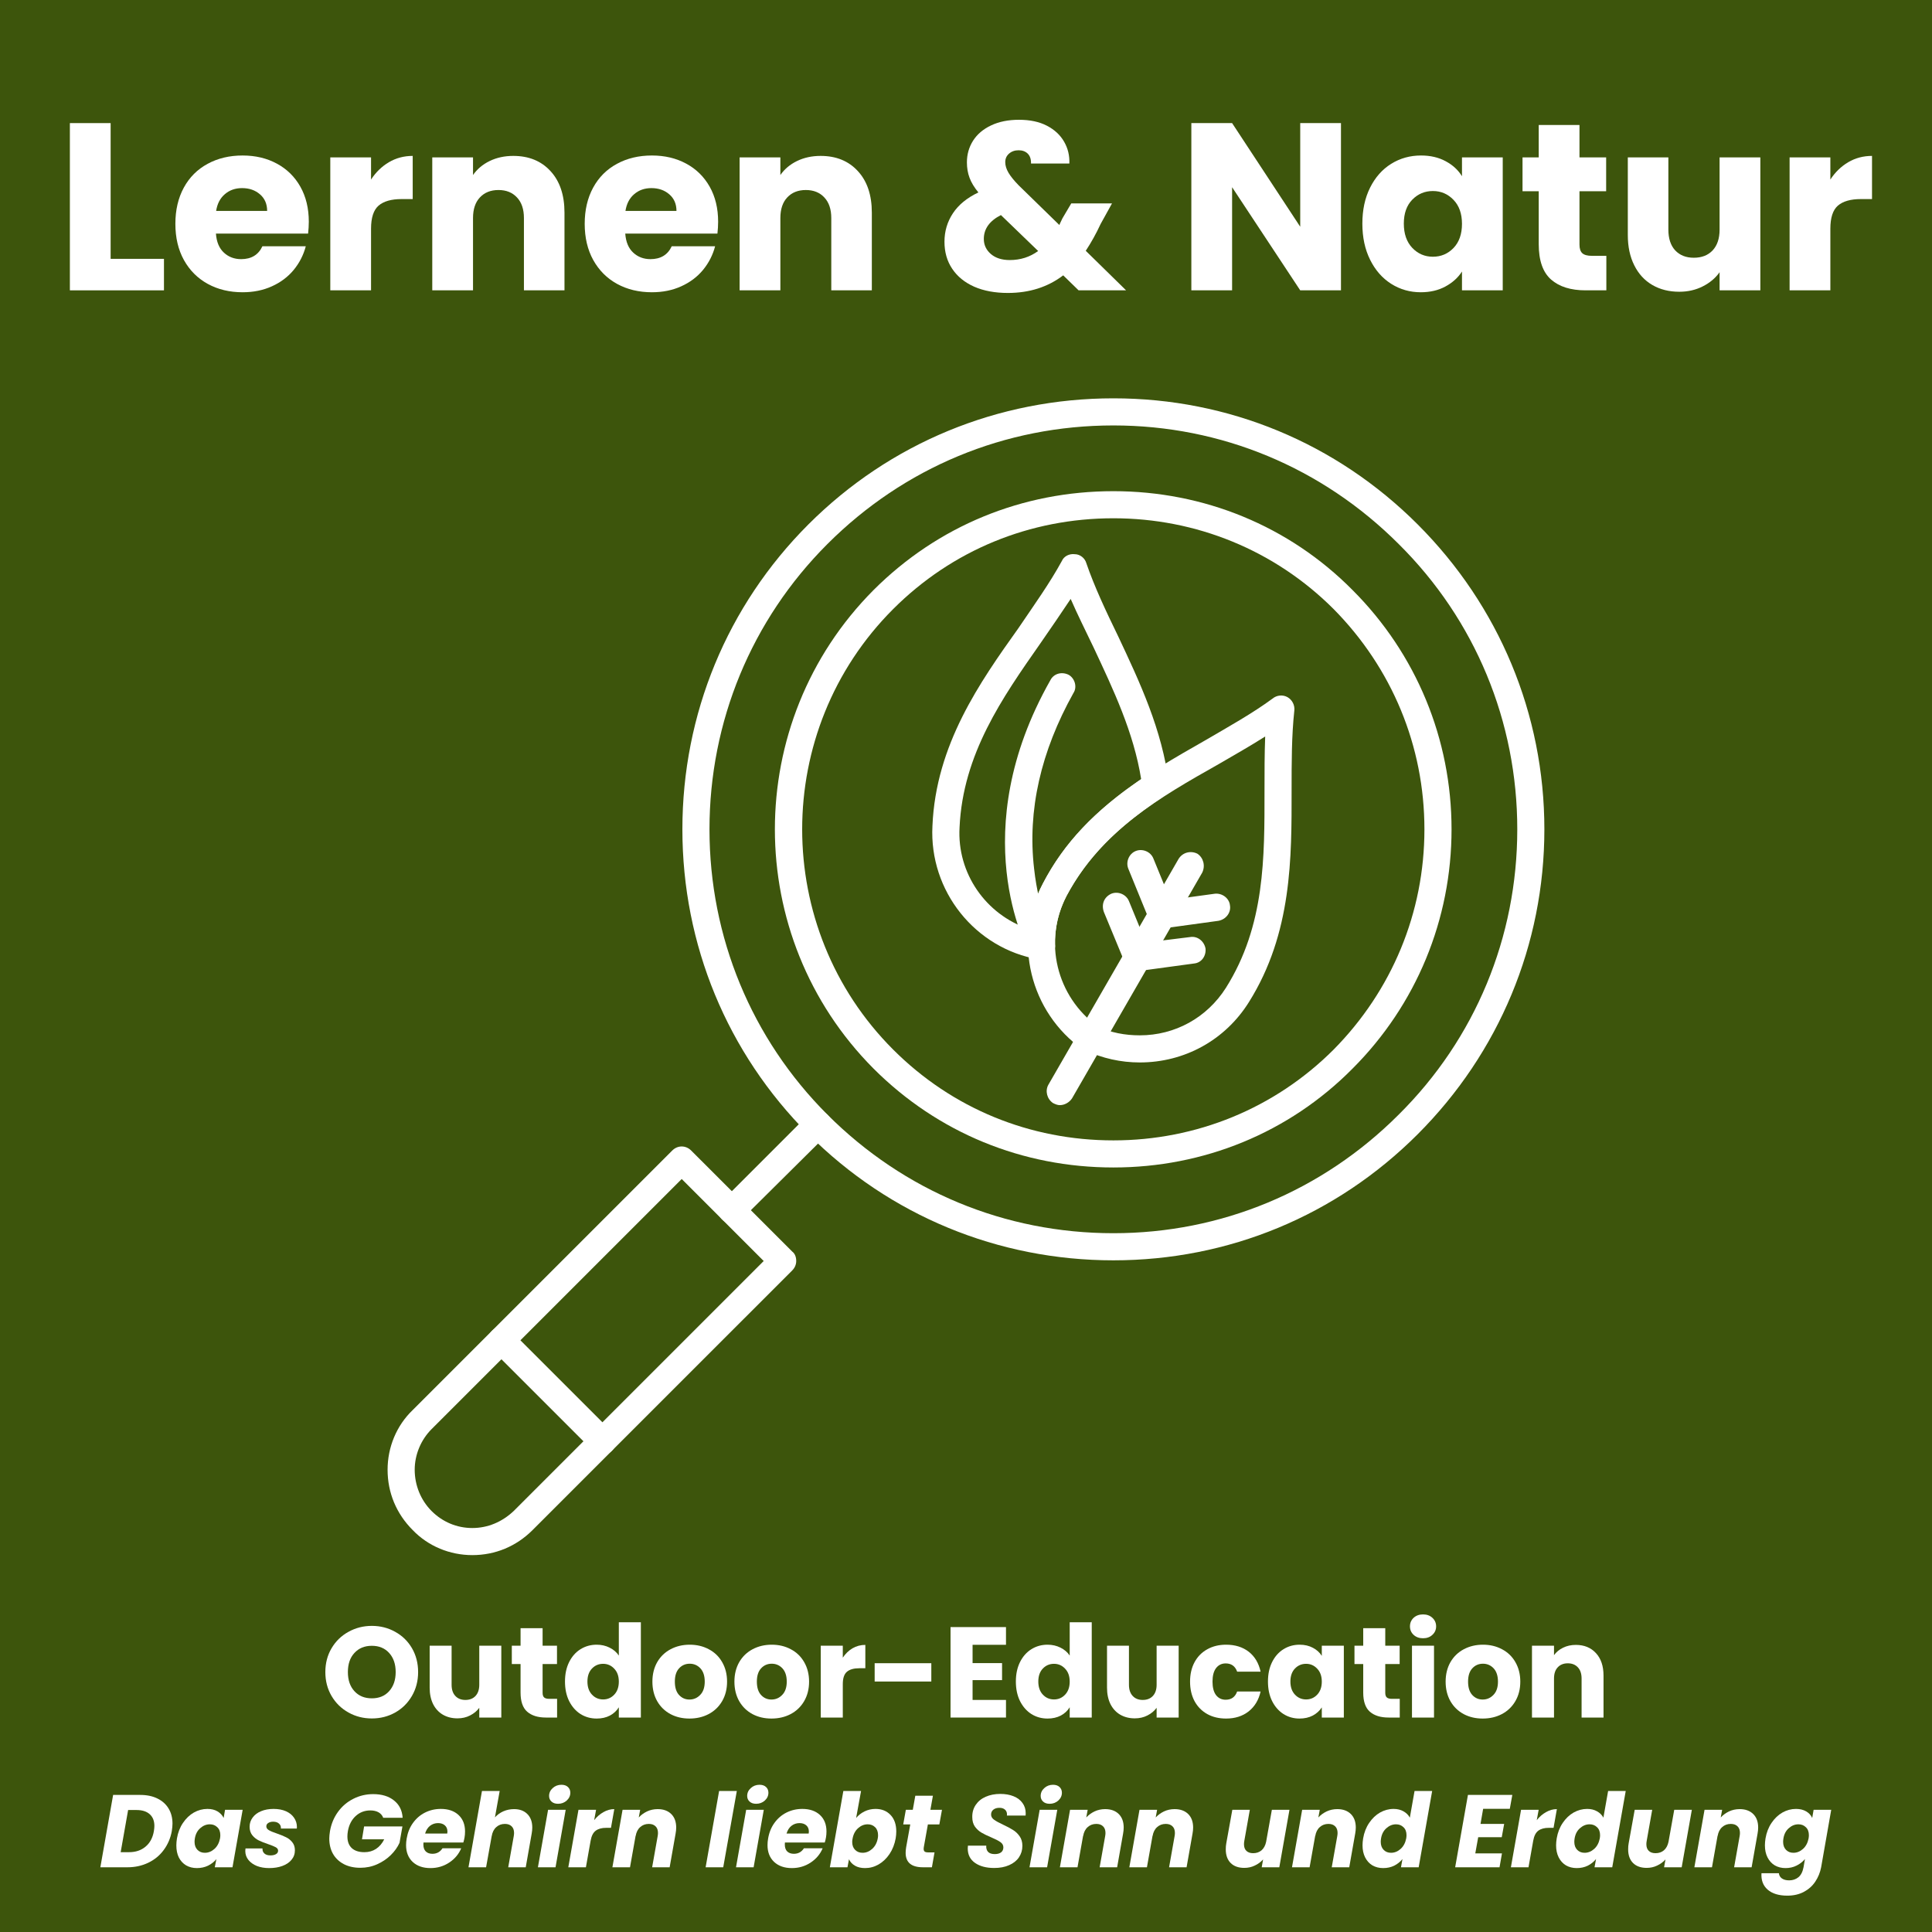 <?xml version="1.0" encoding="UTF-8"?>
<svg xmlns="http://www.w3.org/2000/svg" xmlns:xlink="http://www.w3.org/1999/xlink" width="400" zoomAndPan="magnify" viewBox="0 0 300 300" height="400" preserveAspectRatio="xMidYMid meet" version="1.0">
  <defs>
    <g></g>
    <clipPath id="355de2f31f">
      <path d="M 105 61.852 L 240 61.852 L 240 196 L 105 196 Z M 105 61.852 " clip-rule="nonzero"></path>
    </clipPath>
    <clipPath id="1e48343c5b">
      <path d="M 60.184 178 L 124 178 L 124 241.852 L 60.184 241.852 Z M 60.184 178 " clip-rule="nonzero"></path>
    </clipPath>
  </defs>
  <rect x="-30" width="360" fill="#ffffff" y="-30" height="360" fill-opacity="1"></rect>
  <rect x="-30" width="360" fill="#3d550c" y="-30" height="360" fill-opacity="1"></rect>
  <path fill="#ffffff" d="M 164.57 171.605 C 164.258 171.605 163.941 171.5 163.52 171.289 C 162.574 170.66 162.258 169.395 162.785 168.449 L 182.988 133.406 C 183.617 132.355 184.883 132.039 185.934 132.566 C 186.879 133.199 187.195 134.461 186.672 135.512 L 166.465 170.555 C 166.047 171.184 165.309 171.605 164.57 171.605 Z M 164.57 171.605 " fill-opacity="1" fill-rule="evenodd"></path>
  <path fill="#ffffff" d="M 176.988 164.977 C 174.043 164.977 171.203 164.344 168.465 163.082 C 168.359 163.082 168.254 162.977 168.148 162.977 C 159.941 157.188 157.207 146.141 161.941 137.195 C 167.836 125.938 178.043 120.148 187.09 114.992 C 190.879 112.781 194.457 110.785 197.613 108.469 C 198.246 107.941 199.191 107.836 199.93 108.258 C 200.664 108.68 201.086 109.52 200.98 110.363 C 200.559 114.258 200.559 118.359 200.559 122.781 C 200.559 133.094 200.664 144.879 193.93 155.609 C 190.246 161.504 183.934 164.977 176.988 164.977 Z M 170.465 159.398 C 172.465 160.348 174.676 160.766 176.988 160.766 C 182.461 160.766 187.406 158.031 190.352 153.402 C 196.457 143.719 196.352 133.094 196.352 122.781 C 196.352 119.832 196.352 117.098 196.457 114.363 C 194.141 115.836 191.723 117.203 189.195 118.676 C 180.25 123.727 170.992 128.988 165.625 139.09 C 161.941 146.141 164.047 154.77 170.465 159.398 Z M 170.465 159.398 " fill-opacity="1" fill-rule="evenodd"></path>
  <path fill="#ffffff" d="M 180.461 144.141 C 179.621 144.141 178.777 143.613 178.461 142.879 L 175.199 134.883 C 174.781 133.828 175.305 132.566 176.359 132.145 C 177.41 131.723 178.672 132.25 179.094 133.301 L 181.723 139.723 L 188.668 138.773 C 189.828 138.668 190.879 139.512 190.984 140.562 C 191.195 141.723 190.352 142.773 189.195 142.984 L 180.777 144.141 C 180.672 144.141 180.566 144.141 180.461 144.141 Z M 180.461 144.141 " fill-opacity="1" fill-rule="evenodd"></path>
  <path fill="#ffffff" d="M 176.566 150.77 C 175.727 150.77 174.988 150.246 174.676 149.508 L 171.41 141.617 C 170.992 140.457 171.41 139.301 172.57 138.773 C 173.621 138.352 174.883 138.879 175.305 139.934 L 177.938 146.352 L 184.777 145.508 C 185.934 145.297 186.984 146.141 187.195 147.297 C 187.301 148.457 186.566 149.508 185.406 149.613 L 176.883 150.77 C 176.777 150.77 176.672 150.77 176.566 150.77 Z M 176.566 150.77 " fill-opacity="1" fill-rule="evenodd"></path>
  <path fill="#ffffff" d="M 161.73 148.98 C 161.625 148.98 161.52 148.98 161.309 148.98 C 151.418 147.297 144.262 138.352 144.789 128.25 C 145.316 115.625 152.156 105.941 158.152 97.523 C 160.574 93.945 162.992 90.578 164.887 87.105 C 165.203 86.371 166.047 85.949 166.887 86.055 C 167.73 86.055 168.465 86.688 168.676 87.422 C 169.938 91.105 171.727 94.895 173.621 98.789 C 176.988 105.941 180.461 113.309 181.516 121.727 C 181.621 122.57 181.305 123.305 180.566 123.727 C 173.41 128.461 168.781 133.199 165.625 139.09 C 164.363 141.512 163.73 144.141 163.836 146.879 C 163.836 147.508 163.52 148.035 163.098 148.457 C 162.68 148.77 162.258 148.98 161.73 148.98 Z M 166.254 93 C 164.781 95.211 163.203 97.523 161.52 99.945 C 155.629 108.363 149.523 117.098 149 128.461 C 148.578 135.617 153.102 142.035 159.73 144.246 C 160.047 141.723 160.785 139.406 161.941 137.195 C 165.203 130.883 169.938 125.938 177.199 120.992 C 176.043 113.73 172.887 107.102 169.832 100.578 C 168.57 97.945 167.309 95.422 166.254 93 Z M 166.254 93 " fill-opacity="1" fill-rule="evenodd"></path>
  <path fill="#ffffff" d="M 161.73 148.98 C 160.996 148.98 160.258 148.562 159.836 147.93 C 159.414 147.191 149.734 129.199 163.098 105.629 C 163.625 104.574 164.887 104.258 165.941 104.785 C 166.887 105.312 167.309 106.68 166.676 107.625 C 161.625 116.676 159.52 125.832 160.574 134.883 C 161.309 141.617 163.52 145.824 163.52 145.824 C 164.152 146.879 163.73 148.141 162.785 148.664 C 162.363 148.875 162.047 148.98 161.73 148.98 Z M 161.73 148.98 " fill-opacity="1" fill-rule="evenodd"></path>
  <g clip-path="url(#355de2f31f)">
    <path fill="#ffffff" d="M 172.887 195.703 C 154.996 195.703 138.16 188.758 125.531 176.129 C 112.906 163.504 105.961 146.668 105.961 128.777 C 105.961 110.891 112.906 94.051 125.531 81.426 C 138.16 68.797 154.996 61.852 172.887 61.852 C 190.773 61.852 207.504 68.797 220.133 81.426 C 232.762 94.051 239.809 110.891 239.809 128.777 C 239.809 146.668 232.762 163.504 220.133 176.129 C 207.504 188.758 190.773 195.703 172.887 195.703 Z M 172.887 66.062 C 156.047 66.062 140.371 72.586 128.48 84.477 C 116.691 96.262 110.168 112.047 110.168 128.777 C 110.168 145.508 116.691 161.293 128.48 173.078 C 140.371 184.969 156.047 191.492 172.887 191.492 C 189.617 191.492 205.297 184.969 217.188 173.078 C 229.078 161.293 235.602 145.508 235.602 128.777 C 235.602 112.047 229.078 96.262 217.188 84.477 C 205.297 72.586 189.617 66.062 172.887 66.062 Z M 172.887 66.062 " fill-opacity="1" fill-rule="evenodd"></path>
  </g>
  <path fill="#ffffff" d="M 172.887 181.285 C 158.785 181.285 145.633 175.922 135.633 165.922 C 115.219 145.402 115.219 112.152 135.633 91.633 C 145.633 81.637 158.785 76.27 172.887 76.27 C 186.879 76.27 200.141 81.637 210.031 91.633 C 219.922 101.523 225.395 114.781 225.395 128.777 C 225.395 142.773 219.922 156.031 210.031 165.922 C 200.141 175.922 186.879 181.285 172.887 181.285 Z M 172.887 80.477 C 159.941 80.477 147.84 85.422 138.688 94.578 C 119.852 113.414 119.852 144.141 138.688 162.977 C 147.84 172.133 159.941 177.078 172.887 177.078 C 185.723 177.078 197.93 172.133 207.086 162.977 C 216.133 153.82 221.184 141.723 221.184 128.777 C 221.184 115.836 216.133 103.734 207.086 94.578 C 197.93 85.422 185.723 80.477 172.887 80.477 Z M 172.887 80.477 " fill-opacity="1" fill-rule="evenodd"></path>
  <g clip-path="url(#1e48343c5b)">
    <path fill="#ffffff" d="M 73.34 241.477 C 69.867 241.477 66.5 240.109 64.078 237.582 C 61.555 235.059 60.184 231.797 60.184 228.219 C 60.184 224.746 61.555 221.379 64.078 218.957 L 104.383 178.656 C 105.223 177.812 106.484 177.812 107.328 178.656 L 123.008 194.336 C 123.43 194.652 123.637 195.176 123.637 195.809 C 123.637 196.336 123.43 196.859 123.008 197.281 L 82.703 237.582 C 80.18 240.109 76.918 241.477 73.34 241.477 Z M 105.855 183.074 L 67.023 221.906 C 65.34 223.59 64.395 225.902 64.395 228.219 C 64.395 230.641 65.34 232.953 67.023 234.637 C 68.711 236.32 70.918 237.27 73.34 237.27 C 75.758 237.27 77.969 236.32 79.758 234.637 L 118.586 195.809 Z M 105.855 183.074 " fill-opacity="1" fill-rule="evenodd"></path>
  </g>
  <path fill="#ffffff" d="M 93.543 225.902 C 93.016 225.902 92.492 225.691 92.07 225.273 L 76.391 209.594 C 75.551 208.75 75.551 207.488 76.391 206.648 C 77.234 205.805 78.496 205.805 79.336 206.648 L 95.016 222.324 C 95.859 223.062 95.859 224.43 95.016 225.273 C 94.594 225.691 94.07 225.902 93.543 225.902 Z M 93.543 225.902 " fill-opacity="1" fill-rule="evenodd"></path>
  <path fill="#ffffff" d="M 113.641 190.02 C 113.117 190.02 112.59 189.809 112.168 189.391 C 111.328 188.652 111.328 187.285 112.168 186.441 L 125.531 173.078 C 126.375 172.344 127.637 172.344 128.48 173.078 C 129.32 173.922 129.32 175.289 128.48 176.129 L 115.113 189.391 C 114.801 189.809 114.168 190.02 113.641 190.02 Z M 113.641 190.02 " fill-opacity="1" fill-rule="evenodd"></path>
  <g fill="#ffffff" fill-opacity="1">
    <g transform="translate(8.554, 45.084)">
      <g>
        <path d="M 8.625 -4.891 L 16.906 -4.891 L 16.906 0 L 2.297 0 L 2.297 -25.969 L 8.625 -25.969 Z M 8.625 -4.891 "></path>
      </g>
    </g>
  </g>
  <g fill="#ffffff" fill-opacity="1">
    <g transform="translate(26.201, 45.084)">
      <g>
        <path d="M 21.75 -10.656 C 21.75 -10.062 21.711 -9.445 21.641 -8.812 L 7.328 -8.812 C 7.422 -7.52 7.832 -6.535 8.562 -5.859 C 9.289 -5.18 10.188 -4.844 11.25 -4.844 C 12.82 -4.844 13.922 -5.508 14.547 -6.844 L 21.281 -6.844 C 20.926 -5.488 20.301 -4.266 19.406 -3.172 C 18.508 -2.086 17.379 -1.238 16.016 -0.625 C 14.66 -0.008 13.145 0.297 11.469 0.297 C 9.445 0.297 7.645 -0.133 6.062 -1 C 4.488 -1.863 3.254 -3.098 2.359 -4.703 C 1.473 -6.305 1.031 -8.18 1.031 -10.328 C 1.031 -12.473 1.469 -14.348 2.344 -15.953 C 3.219 -17.555 4.445 -18.785 6.031 -19.641 C 7.613 -20.504 9.426 -20.938 11.469 -20.938 C 13.469 -20.938 15.242 -20.516 16.797 -19.672 C 18.348 -18.836 19.562 -17.645 20.438 -16.094 C 21.312 -14.539 21.75 -12.727 21.75 -10.656 Z M 15.281 -12.328 C 15.281 -13.41 14.91 -14.27 14.172 -14.906 C 13.43 -15.551 12.504 -15.875 11.391 -15.875 C 10.336 -15.875 9.445 -15.562 8.719 -14.938 C 7.988 -14.32 7.535 -13.453 7.359 -12.328 Z M 15.281 -12.328 "></path>
      </g>
    </g>
  </g>
  <g fill="#ffffff" fill-opacity="1">
    <g transform="translate(48.991, 45.084)">
      <g>
        <path d="M 8.625 -17.203 C 9.363 -18.336 10.285 -19.234 11.391 -19.891 C 12.504 -20.547 13.738 -20.875 15.094 -20.875 L 15.094 -14.172 L 13.359 -14.172 C 11.773 -14.172 10.586 -13.832 9.797 -13.156 C 9.016 -12.477 8.625 -11.285 8.625 -9.578 L 8.625 0 L 2.297 0 L 2.297 -20.641 L 8.625 -20.641 Z M 8.625 -17.203 "></path>
      </g>
    </g>
  </g>
  <g fill="#ffffff" fill-opacity="1">
    <g transform="translate(64.825, 45.084)">
      <g>
        <path d="M 14.875 -20.875 C 17.289 -20.875 19.219 -20.086 20.656 -18.516 C 22.102 -16.953 22.828 -14.801 22.828 -12.062 L 22.828 0 L 16.531 0 L 16.531 -11.219 C 16.531 -12.594 16.172 -13.66 15.453 -14.422 C 14.742 -15.191 13.785 -15.578 12.578 -15.578 C 11.367 -15.578 10.406 -15.191 9.688 -14.422 C 8.977 -13.66 8.625 -12.594 8.625 -11.219 L 8.625 0 L 2.297 0 L 2.297 -20.641 L 8.625 -20.641 L 8.625 -17.906 C 9.258 -18.82 10.117 -19.547 11.203 -20.078 C 12.297 -20.609 13.52 -20.875 14.875 -20.875 Z M 14.875 -20.875 "></path>
      </g>
    </g>
  </g>
  <g fill="#ffffff" fill-opacity="1">
    <g transform="translate(89.761, 45.084)">
      <g>
        <path d="M 21.75 -10.656 C 21.75 -10.062 21.711 -9.445 21.641 -8.812 L 7.328 -8.812 C 7.422 -7.52 7.832 -6.535 8.562 -5.859 C 9.289 -5.18 10.188 -4.844 11.25 -4.844 C 12.82 -4.844 13.922 -5.508 14.547 -6.844 L 21.281 -6.844 C 20.926 -5.488 20.301 -4.266 19.406 -3.172 C 18.508 -2.086 17.379 -1.238 16.016 -0.625 C 14.66 -0.008 13.145 0.297 11.469 0.297 C 9.445 0.297 7.645 -0.133 6.062 -1 C 4.488 -1.863 3.254 -3.098 2.359 -4.703 C 1.473 -6.305 1.031 -8.18 1.031 -10.328 C 1.031 -12.473 1.469 -14.348 2.344 -15.953 C 3.219 -17.555 4.445 -18.785 6.031 -19.641 C 7.613 -20.504 9.426 -20.938 11.469 -20.938 C 13.469 -20.938 15.242 -20.516 16.797 -19.672 C 18.348 -18.836 19.562 -17.645 20.438 -16.094 C 21.312 -14.539 21.75 -12.727 21.75 -10.656 Z M 15.281 -12.328 C 15.281 -13.41 14.91 -14.27 14.172 -14.906 C 13.43 -15.551 12.504 -15.875 11.391 -15.875 C 10.336 -15.875 9.445 -15.562 8.719 -14.938 C 7.988 -14.32 7.535 -13.453 7.359 -12.328 Z M 15.281 -12.328 "></path>
      </g>
    </g>
  </g>
  <g fill="#ffffff" fill-opacity="1">
    <g transform="translate(112.55, 45.084)">
      <g>
        <path d="M 14.875 -20.875 C 17.289 -20.875 19.219 -20.086 20.656 -18.516 C 22.102 -16.953 22.828 -14.801 22.828 -12.062 L 22.828 0 L 16.531 0 L 16.531 -11.219 C 16.531 -12.594 16.172 -13.66 15.453 -14.422 C 14.742 -15.191 13.785 -15.578 12.578 -15.578 C 11.367 -15.578 10.406 -15.191 9.688 -14.422 C 8.977 -13.66 8.625 -12.594 8.625 -11.219 L 8.625 0 L 2.297 0 L 2.297 -20.641 L 8.625 -20.641 L 8.625 -17.906 C 9.258 -18.82 10.117 -19.547 11.203 -20.078 C 12.297 -20.609 13.52 -20.875 14.875 -20.875 Z M 14.875 -20.875 "></path>
      </g>
    </g>
  </g>
  <g fill="#ffffff" fill-opacity="1">
    <g transform="translate(137.486, 45.084)">
      <g></g>
    </g>
  </g>
  <g fill="#ffffff" fill-opacity="1">
    <g transform="translate(145.329, 45.084)">
      <g>
        <path d="M 22.156 0 L 19.766 -2.328 C 17.367 -0.504 14.504 0.406 11.172 0.406 C 9.172 0.406 7.43 0.082 5.953 -0.562 C 4.473 -1.219 3.332 -2.145 2.531 -3.344 C 1.727 -4.539 1.328 -5.941 1.328 -7.547 C 1.328 -9.172 1.766 -10.645 2.641 -11.969 C 3.516 -13.289 4.832 -14.367 6.594 -15.203 C 5.945 -15.992 5.488 -16.754 5.219 -17.484 C 4.945 -18.211 4.812 -19.008 4.812 -19.875 C 4.812 -21.102 5.129 -22.223 5.766 -23.234 C 6.41 -24.242 7.344 -25.035 8.562 -25.609 C 9.781 -26.191 11.227 -26.484 12.906 -26.484 C 14.613 -26.484 16.055 -26.176 17.234 -25.562 C 18.422 -24.945 19.312 -24.117 19.906 -23.078 C 20.5 -22.047 20.77 -20.914 20.719 -19.688 L 14.766 -19.688 C 14.785 -20.352 14.617 -20.863 14.266 -21.219 C 13.91 -21.57 13.438 -21.75 12.844 -21.75 C 12.25 -21.75 11.754 -21.578 11.359 -21.234 C 10.961 -20.891 10.766 -20.445 10.766 -19.906 C 10.766 -19.383 10.93 -18.836 11.266 -18.266 C 11.598 -17.703 12.125 -17.051 12.844 -16.312 L 19.172 -10.141 C 19.211 -10.266 19.273 -10.41 19.359 -10.578 C 19.453 -10.754 19.547 -10.953 19.641 -11.172 L 21.016 -13.5 L 27.344 -13.5 L 25.562 -10.281 C 24.895 -8.832 24.129 -7.453 23.266 -6.141 L 29.531 0 Z M 11.469 -4.703 C 13.125 -4.703 14.594 -5.172 15.875 -6.109 L 10.094 -11.688 C 8.32 -10.781 7.438 -9.547 7.438 -7.984 C 7.438 -7.055 7.801 -6.273 8.531 -5.641 C 9.258 -5.016 10.238 -4.703 11.469 -4.703 Z M 11.469 -4.703 "></path>
      </g>
    </g>
  </g>
  <g fill="#ffffff" fill-opacity="1">
    <g transform="translate(174.852, 45.084)">
      <g></g>
    </g>
  </g>
  <g fill="#ffffff" fill-opacity="1">
    <g transform="translate(182.695, 45.084)">
      <g>
        <path d="M 25.531 0 L 19.203 0 L 8.625 -16.016 L 8.625 0 L 2.297 0 L 2.297 -25.969 L 8.625 -25.969 L 19.203 -9.875 L 19.203 -25.969 L 25.531 -25.969 Z M 25.531 0 "></path>
      </g>
    </g>
  </g>
  <g fill="#ffffff" fill-opacity="1">
    <g transform="translate(210.516, 45.084)">
      <g>
        <path d="M 1.031 -10.359 C 1.031 -12.484 1.43 -14.348 2.234 -15.953 C 3.035 -17.555 4.125 -18.785 5.5 -19.641 C 6.883 -20.504 8.43 -20.938 10.141 -20.938 C 11.598 -20.938 12.875 -20.641 13.969 -20.047 C 15.062 -19.461 15.906 -18.688 16.5 -17.719 L 16.5 -20.641 L 22.828 -20.641 L 22.828 0 L 16.5 0 L 16.5 -2.922 C 15.883 -1.961 15.023 -1.188 13.922 -0.594 C 12.828 0 11.551 0.297 10.094 0.297 C 8.414 0.297 6.883 -0.141 5.5 -1.016 C 4.125 -1.891 3.035 -3.133 2.234 -4.75 C 1.43 -6.363 1.031 -8.234 1.031 -10.359 Z M 16.5 -10.328 C 16.5 -11.898 16.062 -13.141 15.188 -14.047 C 14.312 -14.961 13.242 -15.422 11.984 -15.422 C 10.723 -15.422 9.656 -14.973 8.781 -14.078 C 7.906 -13.18 7.469 -11.941 7.469 -10.359 C 7.469 -8.773 7.906 -7.52 8.781 -6.594 C 9.656 -5.676 10.723 -5.219 11.984 -5.219 C 13.242 -5.219 14.312 -5.672 15.188 -6.578 C 16.062 -7.492 16.5 -8.742 16.5 -10.328 Z M 16.5 -10.328 "></path>
      </g>
    </g>
  </g>
  <g fill="#ffffff" fill-opacity="1">
    <g transform="translate(235.636, 45.084)">
      <g>
        <path d="M 13.797 -5.359 L 13.797 0 L 10.578 0 C 8.285 0 6.5 -0.555 5.219 -1.672 C 3.938 -2.797 3.297 -4.629 3.297 -7.172 L 3.297 -15.391 L 0.781 -15.391 L 0.781 -20.641 L 3.297 -20.641 L 3.297 -25.672 L 9.625 -25.672 L 9.625 -20.641 L 13.766 -20.641 L 13.766 -15.391 L 9.625 -15.391 L 9.625 -7.109 C 9.625 -6.484 9.77 -6.035 10.062 -5.766 C 10.363 -5.492 10.859 -5.359 11.547 -5.359 Z M 13.797 -5.359 "></path>
      </g>
    </g>
  </g>
  <g fill="#ffffff" fill-opacity="1">
    <g transform="translate(250.657, 45.084)">
      <g>
        <path d="M 22.688 -20.641 L 22.688 0 L 16.359 0 L 16.359 -2.812 C 15.711 -1.895 14.836 -1.16 13.734 -0.609 C 12.641 -0.055 11.426 0.219 10.094 0.219 C 8.52 0.219 7.129 -0.129 5.922 -0.828 C 4.711 -1.535 3.773 -2.555 3.109 -3.891 C 2.441 -5.223 2.109 -6.785 2.109 -8.578 L 2.109 -20.641 L 8.406 -20.641 L 8.406 -9.438 C 8.406 -8.051 8.758 -6.973 9.469 -6.203 C 10.188 -5.441 11.148 -5.062 12.359 -5.062 C 13.586 -5.062 14.562 -5.441 15.281 -6.203 C 16 -6.973 16.359 -8.051 16.359 -9.438 L 16.359 -20.641 Z M 22.688 -20.641 "></path>
      </g>
    </g>
  </g>
  <g fill="#ffffff" fill-opacity="1">
    <g transform="translate(275.592, 45.084)">
      <g>
        <path d="M 8.625 -17.203 C 9.363 -18.336 10.285 -19.234 11.391 -19.891 C 12.504 -20.547 13.738 -20.875 15.094 -20.875 L 15.094 -14.172 L 13.359 -14.172 C 11.773 -14.172 10.586 -13.832 9.797 -13.156 C 9.016 -12.477 8.625 -11.285 8.625 -9.578 L 8.625 0 L 2.297 0 L 2.297 -20.641 L 8.625 -20.641 Z M 8.625 -17.203 "></path>
      </g>
    </g>
  </g>
  <g fill="#ffffff" fill-opacity="1">
    <g transform="translate(49.863, 266.7)">
      <g>
        <path d="M 7.875 0.141 C 6.562 0.141 5.352 -0.164 4.25 -0.781 C 3.145 -1.395 2.27 -2.25 1.625 -3.344 C 0.977 -4.445 0.656 -5.688 0.656 -7.062 C 0.656 -8.438 0.977 -9.672 1.625 -10.766 C 2.27 -11.859 3.145 -12.707 4.25 -13.312 C 5.352 -13.926 6.562 -14.234 7.875 -14.234 C 9.195 -14.234 10.406 -13.926 11.5 -13.312 C 12.602 -12.707 13.473 -11.859 14.109 -10.766 C 14.742 -9.672 15.062 -8.438 15.062 -7.062 C 15.062 -5.688 14.738 -4.445 14.094 -3.344 C 13.457 -2.25 12.594 -1.395 11.5 -0.781 C 10.406 -0.164 9.195 0.141 7.875 0.141 Z M 7.875 -2.984 C 9 -2.984 9.895 -3.352 10.562 -4.094 C 11.238 -4.844 11.578 -5.832 11.578 -7.062 C 11.578 -8.301 11.238 -9.289 10.562 -10.031 C 9.895 -10.77 9 -11.141 7.875 -11.141 C 6.75 -11.141 5.848 -10.77 5.172 -10.031 C 4.492 -9.301 4.156 -8.312 4.156 -7.062 C 4.156 -5.82 4.492 -4.832 5.172 -4.094 C 5.848 -3.352 6.75 -2.984 7.875 -2.984 Z M 7.875 -2.984 "></path>
      </g>
    </g>
  </g>
  <g fill="#ffffff" fill-opacity="1">
    <g transform="translate(65.577, 266.7)">
      <g>
        <path d="M 12.266 -11.156 L 12.266 0 L 8.844 0 L 8.844 -1.516 C 8.488 -1.023 8.016 -0.629 7.422 -0.328 C 6.836 -0.023 6.18 0.125 5.453 0.125 C 4.609 0.125 3.859 -0.062 3.203 -0.438 C 2.547 -0.82 2.035 -1.375 1.672 -2.094 C 1.316 -2.82 1.141 -3.672 1.141 -4.641 L 1.141 -11.156 L 4.547 -11.156 L 4.547 -5.094 C 4.547 -4.352 4.738 -3.773 5.125 -3.359 C 5.508 -2.941 6.031 -2.734 6.688 -2.734 C 7.352 -2.734 7.879 -2.941 8.266 -3.359 C 8.648 -3.773 8.844 -4.352 8.844 -5.094 L 8.844 -11.156 Z M 12.266 -11.156 "></path>
      </g>
    </g>
  </g>
  <g fill="#ffffff" fill-opacity="1">
    <g transform="translate(79.052, 266.7)">
      <g>
        <path d="M 7.453 -2.906 L 7.453 0 L 5.719 0 C 4.477 0 3.508 -0.301 2.812 -0.906 C 2.125 -1.508 1.781 -2.5 1.781 -3.875 L 1.781 -8.312 L 0.422 -8.312 L 0.422 -11.156 L 1.781 -11.156 L 1.781 -13.875 L 5.203 -13.875 L 5.203 -11.156 L 7.438 -11.156 L 7.438 -8.312 L 5.203 -8.312 L 5.203 -3.844 C 5.203 -3.508 5.281 -3.27 5.438 -3.125 C 5.602 -2.977 5.867 -2.906 6.234 -2.906 Z M 7.453 -2.906 "></path>
      </g>
    </g>
  </g>
  <g fill="#ffffff" fill-opacity="1">
    <g transform="translate(87.169, 266.7)">
      <g>
        <path d="M 0.562 -5.594 C 0.562 -6.738 0.773 -7.742 1.203 -8.609 C 1.641 -9.484 2.227 -10.148 2.969 -10.609 C 3.719 -11.078 4.555 -11.312 5.484 -11.312 C 6.211 -11.312 6.879 -11.16 7.484 -10.859 C 8.098 -10.555 8.578 -10.145 8.922 -9.625 L 8.922 -14.797 L 12.344 -14.797 L 12.344 0 L 8.922 0 L 8.922 -1.594 C 8.598 -1.062 8.141 -0.633 7.547 -0.312 C 6.953 0 6.266 0.156 5.484 0.156 C 4.555 0.156 3.719 -0.078 2.969 -0.547 C 2.227 -1.023 1.641 -1.695 1.203 -2.562 C 0.773 -3.438 0.562 -4.445 0.562 -5.594 Z M 8.922 -5.578 C 8.922 -6.43 8.68 -7.102 8.203 -7.594 C 7.734 -8.094 7.16 -8.344 6.484 -8.344 C 5.797 -8.344 5.219 -8.098 4.75 -7.609 C 4.281 -7.117 4.047 -6.445 4.047 -5.594 C 4.047 -4.738 4.281 -4.062 4.75 -3.562 C 5.219 -3.062 5.797 -2.812 6.484 -2.812 C 7.16 -2.812 7.734 -3.055 8.203 -3.547 C 8.68 -4.047 8.922 -4.723 8.922 -5.578 Z M 8.922 -5.578 "></path>
      </g>
    </g>
  </g>
  <g fill="#ffffff" fill-opacity="1">
    <g transform="translate(100.743, 266.7)">
      <g>
        <path d="M 6.312 0.156 C 5.227 0.156 4.25 -0.07 3.375 -0.531 C 2.5 -1 1.812 -1.664 1.312 -2.531 C 0.812 -3.406 0.562 -4.422 0.562 -5.578 C 0.562 -6.723 0.812 -7.734 1.312 -8.609 C 1.82 -9.484 2.516 -10.148 3.391 -10.609 C 4.273 -11.078 5.266 -11.312 6.359 -11.312 C 7.453 -11.312 8.438 -11.078 9.312 -10.609 C 10.195 -10.148 10.891 -9.484 11.391 -8.609 C 11.898 -7.734 12.156 -6.723 12.156 -5.578 C 12.156 -4.43 11.898 -3.422 11.391 -2.547 C 10.879 -1.672 10.176 -1 9.281 -0.531 C 8.395 -0.07 7.406 0.156 6.312 0.156 Z M 6.312 -2.797 C 6.969 -2.797 7.523 -3.035 7.984 -3.516 C 8.453 -3.992 8.688 -4.68 8.688 -5.578 C 8.688 -6.473 8.461 -7.16 8.016 -7.641 C 7.566 -8.117 7.016 -8.359 6.359 -8.359 C 5.691 -8.359 5.141 -8.117 4.703 -7.641 C 4.266 -7.172 4.047 -6.484 4.047 -5.578 C 4.047 -4.68 4.258 -3.992 4.688 -3.516 C 5.125 -3.035 5.664 -2.797 6.312 -2.797 Z M 6.312 -2.797 "></path>
      </g>
    </g>
  </g>
  <g fill="#ffffff" fill-opacity="1">
    <g transform="translate(113.478, 266.7)">
      <g>
        <path d="M 6.312 0.156 C 5.227 0.156 4.25 -0.07 3.375 -0.531 C 2.5 -1 1.812 -1.664 1.312 -2.531 C 0.812 -3.406 0.562 -4.422 0.562 -5.578 C 0.562 -6.723 0.812 -7.734 1.312 -8.609 C 1.82 -9.484 2.516 -10.148 3.391 -10.609 C 4.273 -11.078 5.266 -11.312 6.359 -11.312 C 7.453 -11.312 8.438 -11.078 9.312 -10.609 C 10.195 -10.148 10.891 -9.484 11.391 -8.609 C 11.898 -7.734 12.156 -6.723 12.156 -5.578 C 12.156 -4.43 11.898 -3.422 11.391 -2.547 C 10.879 -1.672 10.176 -1 9.281 -0.531 C 8.395 -0.07 7.406 0.156 6.312 0.156 Z M 6.312 -2.797 C 6.969 -2.797 7.523 -3.035 7.984 -3.516 C 8.453 -3.992 8.688 -4.68 8.688 -5.578 C 8.688 -6.473 8.461 -7.16 8.016 -7.641 C 7.566 -8.117 7.016 -8.359 6.359 -8.359 C 5.691 -8.359 5.141 -8.117 4.703 -7.641 C 4.266 -7.172 4.047 -6.484 4.047 -5.578 C 4.047 -4.68 4.258 -3.992 4.688 -3.516 C 5.125 -3.035 5.664 -2.797 6.312 -2.797 Z M 6.312 -2.797 "></path>
      </g>
    </g>
  </g>
  <g fill="#ffffff" fill-opacity="1">
    <g transform="translate(126.213, 266.7)">
      <g>
        <path d="M 4.656 -9.297 C 5.062 -9.91 5.562 -10.395 6.156 -10.75 C 6.758 -11.102 7.426 -11.281 8.156 -11.281 L 8.156 -7.656 L 7.219 -7.656 C 6.363 -7.656 5.723 -7.473 5.297 -7.109 C 4.867 -6.742 4.656 -6.102 4.656 -5.188 L 4.656 0 L 1.234 0 L 1.234 -11.156 L 4.656 -11.156 Z M 4.656 -9.297 "></path>
      </g>
    </g>
  </g>
  <g fill="#ffffff" fill-opacity="1">
    <g transform="translate(134.77, 266.7)">
      <g>
        <path d="M 9.844 -8.438 L 9.844 -5.594 L 1.047 -5.594 L 1.047 -8.438 Z M 9.844 -8.438 "></path>
      </g>
    </g>
  </g>
  <g fill="#ffffff" fill-opacity="1">
    <g transform="translate(146.365, 266.7)">
      <g>
        <path d="M 4.656 -11.297 L 4.656 -8.453 L 9.234 -8.453 L 9.234 -5.812 L 4.656 -5.812 L 4.656 -2.734 L 9.844 -2.734 L 9.844 0 L 1.234 0 L 1.234 -14.047 L 9.844 -14.047 L 9.844 -11.297 Z M 4.656 -11.297 "></path>
      </g>
    </g>
  </g>
  <g fill="#ffffff" fill-opacity="1">
    <g transform="translate(157.181, 266.7)">
      <g>
        <path d="M 0.562 -5.594 C 0.562 -6.738 0.773 -7.742 1.203 -8.609 C 1.641 -9.484 2.227 -10.148 2.969 -10.609 C 3.719 -11.078 4.555 -11.312 5.484 -11.312 C 6.211 -11.312 6.879 -11.16 7.484 -10.859 C 8.098 -10.555 8.578 -10.145 8.922 -9.625 L 8.922 -14.797 L 12.344 -14.797 L 12.344 0 L 8.922 0 L 8.922 -1.594 C 8.598 -1.062 8.141 -0.633 7.547 -0.312 C 6.953 0 6.266 0.156 5.484 0.156 C 4.555 0.156 3.719 -0.078 2.969 -0.547 C 2.227 -1.023 1.641 -1.695 1.203 -2.562 C 0.773 -3.438 0.562 -4.445 0.562 -5.594 Z M 8.922 -5.578 C 8.922 -6.43 8.68 -7.102 8.203 -7.594 C 7.734 -8.094 7.16 -8.344 6.484 -8.344 C 5.797 -8.344 5.219 -8.098 4.75 -7.609 C 4.281 -7.117 4.047 -6.445 4.047 -5.594 C 4.047 -4.738 4.281 -4.062 4.75 -3.562 C 5.219 -3.062 5.797 -2.812 6.484 -2.812 C 7.16 -2.812 7.734 -3.055 8.203 -3.547 C 8.68 -4.047 8.922 -4.723 8.922 -5.578 Z M 8.922 -5.578 "></path>
      </g>
    </g>
  </g>
  <g fill="#ffffff" fill-opacity="1">
    <g transform="translate(170.756, 266.7)">
      <g>
        <path d="M 12.266 -11.156 L 12.266 0 L 8.844 0 L 8.844 -1.516 C 8.488 -1.023 8.016 -0.629 7.422 -0.328 C 6.836 -0.023 6.18 0.125 5.453 0.125 C 4.609 0.125 3.859 -0.062 3.203 -0.438 C 2.547 -0.82 2.035 -1.375 1.672 -2.094 C 1.316 -2.82 1.141 -3.672 1.141 -4.641 L 1.141 -11.156 L 4.547 -11.156 L 4.547 -5.094 C 4.547 -4.352 4.738 -3.773 5.125 -3.359 C 5.508 -2.941 6.031 -2.734 6.688 -2.734 C 7.352 -2.734 7.879 -2.941 8.266 -3.359 C 8.648 -3.773 8.844 -4.352 8.844 -5.094 L 8.844 -11.156 Z M 12.266 -11.156 "></path>
      </g>
    </g>
  </g>
  <g fill="#ffffff" fill-opacity="1">
    <g transform="translate(184.23, 266.7)">
      <g>
        <path d="M 0.562 -5.578 C 0.562 -6.734 0.797 -7.742 1.266 -8.609 C 1.742 -9.484 2.406 -10.148 3.25 -10.609 C 4.094 -11.078 5.062 -11.312 6.156 -11.312 C 7.562 -11.312 8.734 -10.945 9.672 -10.219 C 10.609 -9.488 11.223 -8.457 11.516 -7.125 L 7.875 -7.125 C 7.57 -7.977 6.977 -8.406 6.094 -8.406 C 5.469 -8.406 4.969 -8.16 4.594 -7.672 C 4.227 -7.18 4.047 -6.484 4.047 -5.578 C 4.047 -4.672 4.227 -3.973 4.594 -3.484 C 4.969 -3.004 5.469 -2.766 6.094 -2.766 C 6.977 -2.766 7.57 -3.191 7.875 -4.047 L 11.516 -4.047 C 11.223 -2.734 10.602 -1.703 9.656 -0.953 C 8.707 -0.211 7.539 0.156 6.156 0.156 C 5.062 0.156 4.094 -0.07 3.25 -0.531 C 2.406 -1 1.742 -1.664 1.266 -2.531 C 0.797 -3.406 0.562 -4.422 0.562 -5.578 Z M 0.562 -5.578 "></path>
      </g>
    </g>
  </g>
  <g fill="#ffffff" fill-opacity="1">
    <g transform="translate(196.326, 266.7)">
      <g>
        <path d="M 0.562 -5.594 C 0.562 -6.738 0.773 -7.742 1.203 -8.609 C 1.641 -9.484 2.227 -10.148 2.969 -10.609 C 3.719 -11.078 4.555 -11.312 5.484 -11.312 C 6.266 -11.312 6.953 -11.148 7.547 -10.828 C 8.141 -10.516 8.598 -10.098 8.922 -9.578 L 8.922 -11.156 L 12.344 -11.156 L 12.344 0 L 8.922 0 L 8.922 -1.578 C 8.586 -1.055 8.125 -0.633 7.531 -0.312 C 6.938 0 6.242 0.156 5.453 0.156 C 4.547 0.156 3.719 -0.078 2.969 -0.547 C 2.227 -1.023 1.641 -1.695 1.203 -2.562 C 0.773 -3.438 0.562 -4.445 0.562 -5.594 Z M 8.922 -5.578 C 8.922 -6.43 8.68 -7.102 8.203 -7.594 C 7.734 -8.094 7.16 -8.344 6.484 -8.344 C 5.797 -8.344 5.219 -8.098 4.75 -7.609 C 4.281 -7.117 4.047 -6.445 4.047 -5.594 C 4.047 -4.738 4.281 -4.062 4.75 -3.562 C 5.219 -3.062 5.797 -2.812 6.484 -2.812 C 7.16 -2.812 7.734 -3.055 8.203 -3.547 C 8.68 -4.047 8.922 -4.723 8.922 -5.578 Z M 8.922 -5.578 "></path>
      </g>
    </g>
  </g>
  <g fill="#ffffff" fill-opacity="1">
    <g transform="translate(209.9, 266.7)">
      <g>
        <path d="M 7.453 -2.906 L 7.453 0 L 5.719 0 C 4.477 0 3.508 -0.301 2.812 -0.906 C 2.125 -1.508 1.781 -2.5 1.781 -3.875 L 1.781 -8.312 L 0.422 -8.312 L 0.422 -11.156 L 1.781 -11.156 L 1.781 -13.875 L 5.203 -13.875 L 5.203 -11.156 L 7.438 -11.156 L 7.438 -8.312 L 5.203 -8.312 L 5.203 -3.844 C 5.203 -3.508 5.281 -3.27 5.438 -3.125 C 5.602 -2.977 5.867 -2.906 6.234 -2.906 Z M 7.453 -2.906 "></path>
      </g>
    </g>
  </g>
  <g fill="#ffffff" fill-opacity="1">
    <g transform="translate(218.017, 266.7)">
      <g>
        <path d="M 2.953 -12.312 C 2.359 -12.312 1.867 -12.488 1.484 -12.844 C 1.109 -13.195 0.922 -13.633 0.922 -14.156 C 0.922 -14.688 1.109 -15.129 1.484 -15.484 C 1.867 -15.836 2.359 -16.016 2.953 -16.016 C 3.547 -16.016 4.031 -15.836 4.406 -15.484 C 4.789 -15.129 4.984 -14.688 4.984 -14.156 C 4.984 -13.633 4.789 -13.195 4.406 -12.844 C 4.031 -12.488 3.547 -12.312 2.953 -12.312 Z M 4.656 -11.156 L 4.656 0 L 1.234 0 L 1.234 -11.156 Z M 4.656 -11.156 "></path>
      </g>
    </g>
  </g>
  <g fill="#ffffff" fill-opacity="1">
    <g transform="translate(223.915, 266.7)">
      <g>
        <path d="M 6.312 0.156 C 5.227 0.156 4.25 -0.07 3.375 -0.531 C 2.5 -1 1.812 -1.664 1.312 -2.531 C 0.812 -3.406 0.562 -4.422 0.562 -5.578 C 0.562 -6.723 0.812 -7.734 1.312 -8.609 C 1.82 -9.484 2.516 -10.148 3.391 -10.609 C 4.273 -11.078 5.266 -11.312 6.359 -11.312 C 7.453 -11.312 8.438 -11.078 9.312 -10.609 C 10.195 -10.148 10.891 -9.484 11.391 -8.609 C 11.898 -7.734 12.156 -6.723 12.156 -5.578 C 12.156 -4.43 11.898 -3.422 11.391 -2.547 C 10.879 -1.672 10.176 -1 9.281 -0.531 C 8.395 -0.07 7.406 0.156 6.312 0.156 Z M 6.312 -2.797 C 6.969 -2.797 7.523 -3.035 7.984 -3.516 C 8.453 -3.992 8.688 -4.68 8.688 -5.578 C 8.688 -6.473 8.461 -7.16 8.016 -7.641 C 7.566 -8.117 7.016 -8.359 6.359 -8.359 C 5.691 -8.359 5.141 -8.117 4.703 -7.641 C 4.266 -7.172 4.047 -6.484 4.047 -5.578 C 4.047 -4.68 4.258 -3.992 4.688 -3.516 C 5.125 -3.035 5.664 -2.797 6.312 -2.797 Z M 6.312 -2.797 "></path>
      </g>
    </g>
  </g>
  <g fill="#ffffff" fill-opacity="1">
    <g transform="translate(236.65, 266.7)">
      <g>
        <path d="M 8.047 -11.281 C 9.348 -11.281 10.391 -10.852 11.172 -10 C 11.953 -9.156 12.344 -7.992 12.344 -6.516 L 12.344 0 L 8.938 0 L 8.938 -6.062 C 8.938 -6.812 8.742 -7.391 8.359 -7.797 C 7.973 -8.211 7.453 -8.422 6.797 -8.422 C 6.141 -8.422 5.617 -8.211 5.234 -7.797 C 4.848 -7.391 4.656 -6.812 4.656 -6.062 L 4.656 0 L 1.234 0 L 1.234 -11.156 L 4.656 -11.156 L 4.656 -9.688 C 5.008 -10.176 5.477 -10.562 6.062 -10.844 C 6.645 -11.133 7.305 -11.281 8.047 -11.281 Z M 8.047 -11.281 "></path>
      </g>
    </g>
  </g>
  <g fill="#ffffff" fill-opacity="1">
    <g transform="translate(15.41, 289.95)">
      <g>
        <path d="M 6.375 -11.234 C 7.406 -11.234 8.297 -11.047 9.047 -10.672 C 9.797 -10.305 10.367 -9.789 10.766 -9.125 C 11.172 -8.457 11.375 -7.676 11.375 -6.781 C 11.375 -6.469 11.336 -6.078 11.266 -5.609 C 11.066 -4.516 10.648 -3.539 10.016 -2.688 C 9.391 -1.832 8.586 -1.172 7.609 -0.703 C 6.629 -0.234 5.555 0 4.391 0 L 0.172 0 L 2.156 -11.234 Z M 4.625 -2.344 C 5.656 -2.344 6.508 -2.629 7.188 -3.203 C 7.875 -3.773 8.305 -4.578 8.484 -5.609 C 8.535 -5.93 8.562 -6.203 8.562 -6.422 C 8.562 -7.203 8.32 -7.805 7.844 -8.234 C 7.363 -8.672 6.68 -8.891 5.797 -8.891 L 4.484 -8.891 L 3.328 -2.344 Z M 4.625 -2.344 "></path>
      </g>
    </g>
  </g>
  <g fill="#ffffff" fill-opacity="1">
    <g transform="translate(27.039, 289.95)">
      <g>
        <path d="M 0.438 -4.484 C 0.594 -5.398 0.906 -6.203 1.375 -6.891 C 1.844 -7.586 2.406 -8.125 3.062 -8.5 C 3.727 -8.875 4.43 -9.062 5.172 -9.062 C 5.797 -9.062 6.32 -8.93 6.75 -8.672 C 7.176 -8.41 7.488 -8.07 7.688 -7.656 L 7.906 -8.922 L 10.641 -8.922 L 9.062 0 L 6.312 0 L 6.562 -1.266 C 6.219 -0.848 5.785 -0.508 5.266 -0.25 C 4.742 0 4.164 0.125 3.531 0.125 C 2.906 0.125 2.348 -0.016 1.859 -0.297 C 1.379 -0.586 1.004 -0.992 0.734 -1.516 C 0.473 -2.047 0.344 -2.672 0.344 -3.391 C 0.344 -3.734 0.375 -4.098 0.438 -4.484 Z M 7.125 -4.469 C 7.156 -4.656 7.172 -4.828 7.172 -4.984 C 7.172 -5.516 7.016 -5.926 6.703 -6.219 C 6.398 -6.52 6.016 -6.672 5.547 -6.672 C 5.004 -6.672 4.508 -6.473 4.062 -6.078 C 3.613 -5.691 3.332 -5.16 3.219 -4.484 C 3.188 -4.285 3.172 -4.109 3.172 -3.953 C 3.172 -3.43 3.32 -3.016 3.625 -2.703 C 3.926 -2.398 4.305 -2.25 4.766 -2.25 C 5.305 -2.25 5.801 -2.445 6.25 -2.844 C 6.695 -3.238 6.988 -3.781 7.125 -4.469 Z M 7.125 -4.469 "></path>
      </g>
    </g>
  </g>
  <g fill="#ffffff" fill-opacity="1">
    <g transform="translate(37.901, 289.95)">
      <g>
        <path d="M 3.891 0.125 C 3.18 0.125 2.547 0.016 1.984 -0.203 C 1.43 -0.43 0.992 -0.742 0.672 -1.141 C 0.348 -1.547 0.188 -2.008 0.188 -2.531 C 0.188 -2.602 0.195 -2.734 0.219 -2.922 L 2.859 -2.922 C 2.836 -2.598 2.938 -2.336 3.156 -2.141 C 3.375 -1.941 3.688 -1.844 4.094 -1.844 C 4.438 -1.844 4.719 -1.906 4.938 -2.031 C 5.164 -2.156 5.281 -2.336 5.281 -2.578 C 5.281 -2.797 5.16 -2.973 4.922 -3.109 C 4.68 -3.242 4.285 -3.406 3.734 -3.594 C 3.148 -3.789 2.664 -3.984 2.281 -4.172 C 1.895 -4.359 1.562 -4.625 1.281 -4.969 C 1 -5.32 0.859 -5.766 0.859 -6.297 C 0.859 -6.828 1.016 -7.301 1.328 -7.719 C 1.641 -8.145 2.07 -8.473 2.625 -8.703 C 3.188 -8.941 3.836 -9.062 4.578 -9.062 C 5.316 -9.062 5.957 -8.941 6.5 -8.703 C 7.039 -8.461 7.457 -8.129 7.75 -7.703 C 8.051 -7.273 8.203 -6.789 8.203 -6.25 L 8.188 -6.016 L 5.719 -6.016 C 5.738 -6.336 5.641 -6.594 5.422 -6.781 C 5.211 -6.977 4.91 -7.078 4.516 -7.078 C 4.203 -7.078 3.945 -7.008 3.75 -6.875 C 3.551 -6.75 3.453 -6.578 3.453 -6.359 C 3.453 -6.117 3.582 -5.922 3.844 -5.766 C 4.102 -5.609 4.516 -5.438 5.078 -5.25 C 5.648 -5.051 6.125 -4.859 6.5 -4.672 C 6.883 -4.492 7.211 -4.234 7.484 -3.891 C 7.754 -3.555 7.891 -3.141 7.891 -2.641 C 7.891 -2.066 7.711 -1.57 7.359 -1.156 C 7.016 -0.738 6.539 -0.422 5.938 -0.203 C 5.344 0.016 4.66 0.125 3.891 0.125 Z M 3.891 0.125 "></path>
      </g>
    </g>
  </g>
  <g fill="#ffffff" fill-opacity="1">
    <g transform="translate(46.827, 289.95)">
      <g></g>
    </g>
  </g>
  <g fill="#ffffff" fill-opacity="1">
    <g transform="translate(50.522, 289.95)">
      <g>
        <path d="M 0.719 -5.625 C 0.914 -6.738 1.328 -7.727 1.953 -8.594 C 2.586 -9.469 3.379 -10.145 4.328 -10.625 C 5.285 -11.113 6.316 -11.359 7.422 -11.359 C 8.766 -11.359 9.844 -11.031 10.656 -10.375 C 11.477 -9.727 11.926 -8.832 12 -7.688 L 8.984 -7.688 C 8.848 -8.051 8.609 -8.332 8.266 -8.531 C 7.922 -8.727 7.492 -8.828 6.984 -8.828 C 6.098 -8.828 5.336 -8.535 4.703 -7.953 C 4.078 -7.379 3.676 -6.602 3.5 -5.625 C 3.445 -5.312 3.422 -5.035 3.422 -4.797 C 3.422 -4.004 3.648 -3.395 4.109 -2.969 C 4.566 -2.551 5.219 -2.344 6.062 -2.344 C 6.75 -2.344 7.352 -2.516 7.875 -2.859 C 8.395 -3.203 8.816 -3.695 9.141 -4.344 L 5.688 -4.344 L 6.016 -6.344 L 11.969 -6.344 L 11.516 -3.797 C 11.203 -3.109 10.75 -2.473 10.156 -1.891 C 9.562 -1.305 8.859 -0.832 8.047 -0.469 C 7.234 -0.102 6.359 0.078 5.422 0.078 C 4.453 0.078 3.602 -0.109 2.875 -0.484 C 2.145 -0.867 1.582 -1.398 1.188 -2.078 C 0.801 -2.766 0.609 -3.562 0.609 -4.469 C 0.609 -4.77 0.645 -5.156 0.719 -5.625 Z M 0.719 -5.625 "></path>
      </g>
    </g>
  </g>
  <g fill="#ffffff" fill-opacity="1">
    <g transform="translate(62.711, 289.95)">
      <g>
        <path d="M 5.75 -9.062 C 6.895 -9.062 7.805 -8.75 8.484 -8.125 C 9.16 -7.5 9.5 -6.645 9.5 -5.562 C 9.5 -5.219 9.473 -4.906 9.422 -4.625 C 9.379 -4.375 9.316 -4.113 9.234 -3.844 L 3.047 -3.844 C 3.035 -3.781 3.031 -3.676 3.031 -3.531 C 3.031 -3.062 3.156 -2.703 3.406 -2.453 C 3.664 -2.211 4.008 -2.094 4.438 -2.094 C 5.113 -2.094 5.633 -2.379 6 -2.953 L 8.906 -2.953 C 8.531 -2.047 7.91 -1.305 7.047 -0.734 C 6.18 -0.16 5.207 0.125 4.125 0.125 C 2.977 0.125 2.062 -0.191 1.375 -0.828 C 0.688 -1.473 0.344 -2.344 0.344 -3.438 C 0.344 -3.77 0.375 -4.113 0.438 -4.469 C 0.594 -5.395 0.922 -6.203 1.422 -6.891 C 1.922 -7.586 2.547 -8.125 3.297 -8.5 C 4.047 -8.875 4.863 -9.062 5.75 -9.062 Z M 6.734 -5.234 C 6.754 -5.379 6.766 -5.477 6.766 -5.531 C 6.766 -5.957 6.629 -6.285 6.359 -6.516 C 6.098 -6.742 5.75 -6.859 5.312 -6.859 C 4.844 -6.859 4.426 -6.719 4.062 -6.438 C 3.707 -6.156 3.453 -5.754 3.297 -5.234 Z M 6.734 -5.234 "></path>
      </g>
    </g>
  </g>
  <g fill="#ffffff" fill-opacity="1">
    <g transform="translate(72.574, 289.95)">
      <g>
        <path d="M 7.25 -9.031 C 8.125 -9.031 8.812 -8.773 9.312 -8.266 C 9.82 -7.766 10.078 -7.066 10.078 -6.172 C 10.078 -5.879 10.047 -5.562 9.984 -5.219 L 9.062 0 L 6.344 0 L 7.203 -4.844 C 7.234 -5.031 7.25 -5.191 7.25 -5.328 C 7.25 -5.773 7.125 -6.117 6.875 -6.359 C 6.625 -6.609 6.273 -6.734 5.828 -6.734 C 5.297 -6.734 4.848 -6.566 4.484 -6.234 C 4.117 -5.91 3.883 -5.445 3.781 -4.844 L 3.781 -4.875 L 2.906 0 L 0.172 0 L 2.266 -11.844 L 5.016 -11.844 L 4.281 -7.75 C 4.633 -8.145 5.066 -8.457 5.578 -8.688 C 6.098 -8.914 6.656 -9.031 7.25 -9.031 Z M 7.25 -9.031 "></path>
      </g>
    </g>
  </g>
  <g fill="#ffffff" fill-opacity="1">
    <g transform="translate(83.356, 289.95)">
      <g>
        <path d="M 3.297 -9.859 C 2.867 -9.859 2.531 -9.973 2.281 -10.203 C 2.031 -10.43 1.906 -10.723 1.906 -11.078 C 1.906 -11.555 2.094 -11.961 2.469 -12.297 C 2.844 -12.641 3.297 -12.812 3.828 -12.812 C 4.254 -12.812 4.586 -12.695 4.828 -12.469 C 5.078 -12.238 5.203 -11.941 5.203 -11.578 C 5.203 -11.109 5.016 -10.703 4.641 -10.359 C 4.266 -10.023 3.816 -9.859 3.297 -9.859 Z M 4.484 -8.922 L 2.906 0 L 0.172 0 L 1.75 -8.922 Z M 4.484 -8.922 "></path>
      </g>
    </g>
  </g>
  <g fill="#ffffff" fill-opacity="1">
    <g transform="translate(88.074, 289.95)">
      <g>
        <path d="M 4.188 -7.312 C 4.602 -7.844 5.082 -8.258 5.625 -8.562 C 6.164 -8.875 6.727 -9.031 7.312 -9.031 L 6.797 -6.125 L 6.047 -6.125 C 5.367 -6.125 4.832 -5.977 4.438 -5.688 C 4.039 -5.395 3.773 -4.879 3.641 -4.141 L 2.906 0 L 0.172 0 L 1.75 -8.922 L 4.484 -8.922 Z M 4.188 -7.312 "></path>
      </g>
    </g>
  </g>
  <g fill="#ffffff" fill-opacity="1">
    <g transform="translate(94.921, 289.95)">
      <g>
        <path d="M 7.203 -9.031 C 8.098 -9.031 8.801 -8.773 9.312 -8.266 C 9.82 -7.766 10.078 -7.066 10.078 -6.172 C 10.078 -5.879 10.047 -5.562 9.984 -5.219 L 9.062 0 L 6.344 0 L 7.203 -4.844 C 7.234 -5.031 7.25 -5.191 7.25 -5.328 C 7.25 -5.773 7.125 -6.117 6.875 -6.359 C 6.625 -6.609 6.273 -6.734 5.828 -6.734 C 5.297 -6.734 4.848 -6.566 4.484 -6.234 C 4.117 -5.91 3.883 -5.445 3.781 -4.844 L 3.781 -4.922 L 2.906 0 L 0.172 0 L 1.75 -8.922 L 4.484 -8.922 L 4.266 -7.734 C 4.617 -8.117 5.047 -8.43 5.547 -8.672 C 6.055 -8.91 6.609 -9.031 7.203 -9.031 Z M 7.203 -9.031 "></path>
      </g>
    </g>
  </g>
  <g fill="#ffffff" fill-opacity="1">
    <g transform="translate(105.702, 289.95)">
      <g></g>
    </g>
  </g>
  <g fill="#ffffff" fill-opacity="1">
    <g transform="translate(109.397, 289.95)">
      <g>
        <path d="M 5.016 -11.844 L 2.906 0 L 0.172 0 L 2.266 -11.844 Z M 5.016 -11.844 "></path>
      </g>
    </g>
  </g>
  <g fill="#ffffff" fill-opacity="1">
    <g transform="translate(114.116, 289.95)">
      <g>
        <path d="M 3.297 -9.859 C 2.867 -9.859 2.531 -9.973 2.281 -10.203 C 2.031 -10.43 1.906 -10.723 1.906 -11.078 C 1.906 -11.555 2.094 -11.961 2.469 -12.297 C 2.844 -12.641 3.297 -12.812 3.828 -12.812 C 4.254 -12.812 4.586 -12.695 4.828 -12.469 C 5.078 -12.238 5.203 -11.941 5.203 -11.578 C 5.203 -11.109 5.016 -10.703 4.641 -10.359 C 4.266 -10.023 3.816 -9.859 3.297 -9.859 Z M 4.484 -8.922 L 2.906 0 L 0.172 0 L 1.75 -8.922 Z M 4.484 -8.922 "></path>
      </g>
    </g>
  </g>
  <g fill="#ffffff" fill-opacity="1">
    <g transform="translate(118.835, 289.95)">
      <g>
        <path d="M 5.75 -9.062 C 6.895 -9.062 7.805 -8.75 8.484 -8.125 C 9.16 -7.5 9.5 -6.645 9.5 -5.562 C 9.5 -5.219 9.473 -4.906 9.422 -4.625 C 9.379 -4.375 9.316 -4.113 9.234 -3.844 L 3.047 -3.844 C 3.035 -3.781 3.031 -3.676 3.031 -3.531 C 3.031 -3.062 3.156 -2.703 3.406 -2.453 C 3.664 -2.211 4.008 -2.094 4.438 -2.094 C 5.113 -2.094 5.633 -2.379 6 -2.953 L 8.906 -2.953 C 8.531 -2.047 7.91 -1.305 7.047 -0.734 C 6.18 -0.16 5.207 0.125 4.125 0.125 C 2.977 0.125 2.062 -0.191 1.375 -0.828 C 0.688 -1.473 0.344 -2.344 0.344 -3.438 C 0.344 -3.77 0.375 -4.113 0.438 -4.469 C 0.594 -5.395 0.922 -6.203 1.422 -6.891 C 1.922 -7.586 2.547 -8.125 3.297 -8.5 C 4.047 -8.875 4.863 -9.062 5.75 -9.062 Z M 6.734 -5.234 C 6.754 -5.379 6.766 -5.477 6.766 -5.531 C 6.766 -5.957 6.629 -6.285 6.359 -6.516 C 6.098 -6.742 5.75 -6.859 5.312 -6.859 C 4.844 -6.859 4.426 -6.719 4.062 -6.438 C 3.707 -6.156 3.453 -5.754 3.297 -5.234 Z M 6.734 -5.234 "></path>
      </g>
    </g>
  </g>
  <g fill="#ffffff" fill-opacity="1">
    <g transform="translate(128.689, 289.95)">
      <g>
        <path d="M 4.25 -7.656 C 4.594 -8.07 5.023 -8.41 5.547 -8.672 C 6.078 -8.93 6.648 -9.062 7.266 -9.062 C 8.223 -9.062 9 -8.75 9.594 -8.125 C 10.188 -7.5 10.484 -6.645 10.484 -5.562 C 10.484 -5.227 10.453 -4.867 10.391 -4.484 C 10.223 -3.566 9.906 -2.758 9.438 -2.062 C 8.969 -1.363 8.398 -0.82 7.734 -0.438 C 7.078 -0.062 6.379 0.125 5.641 0.125 C 5.016 0.125 4.488 0 4.062 -0.25 C 3.633 -0.5 3.328 -0.832 3.141 -1.25 L 2.906 0 L 0.172 0 L 2.266 -11.844 L 5.016 -11.844 Z M 7.609 -4.484 C 7.641 -4.66 7.656 -4.82 7.656 -4.969 C 7.656 -5.508 7.504 -5.926 7.203 -6.219 C 6.898 -6.52 6.516 -6.672 6.047 -6.672 C 5.504 -6.672 5.008 -6.473 4.562 -6.078 C 4.113 -5.68 3.828 -5.145 3.703 -4.469 C 3.66 -4.27 3.641 -4.094 3.641 -3.938 C 3.641 -3.414 3.789 -3.004 4.094 -2.703 C 4.395 -2.398 4.781 -2.25 5.25 -2.25 C 5.789 -2.25 6.285 -2.445 6.734 -2.844 C 7.191 -3.25 7.484 -3.797 7.609 -4.484 Z M 7.609 -4.484 "></path>
      </g>
    </g>
  </g>
  <g fill="#ffffff" fill-opacity="1">
    <g transform="translate(139.55, 289.95)">
      <g>
        <path d="M 3.891 -3.078 C 3.879 -3.016 3.875 -2.941 3.875 -2.859 C 3.875 -2.672 3.926 -2.531 4.031 -2.438 C 4.145 -2.352 4.332 -2.312 4.594 -2.312 L 5.562 -2.312 L 5.156 0 L 3.766 0 C 1.973 0 1.078 -0.75 1.078 -2.25 C 1.078 -2.477 1.102 -2.766 1.156 -3.109 L 1.797 -6.656 L 0.703 -6.656 L 1.109 -8.922 L 2.188 -8.922 L 2.578 -11.109 L 5.312 -11.109 L 4.922 -8.922 L 6.719 -8.922 L 6.312 -6.656 L 4.531 -6.656 Z M 3.891 -3.078 "></path>
      </g>
    </g>
  </g>
  <g fill="#ffffff" fill-opacity="1">
    <g transform="translate(146.045, 289.95)">
      <g></g>
    </g>
  </g>
  <g fill="#ffffff" fill-opacity="1">
    <g transform="translate(149.74, 289.95)">
      <g>
        <path d="M 4.641 0.109 C 3.422 0.109 2.43 -0.148 1.672 -0.672 C 0.91 -1.203 0.531 -1.953 0.531 -2.922 C 0.531 -3.023 0.539 -3.172 0.562 -3.359 L 3.406 -3.359 C 3.375 -2.953 3.469 -2.629 3.688 -2.391 C 3.914 -2.16 4.258 -2.047 4.719 -2.047 C 5.133 -2.047 5.461 -2.133 5.703 -2.312 C 5.941 -2.5 6.062 -2.758 6.062 -3.094 C 6.062 -3.426 5.91 -3.695 5.609 -3.906 C 5.305 -4.125 4.832 -4.367 4.188 -4.641 C 3.57 -4.898 3.066 -5.145 2.672 -5.375 C 2.285 -5.602 1.945 -5.91 1.656 -6.297 C 1.375 -6.691 1.234 -7.191 1.234 -7.797 C 1.223 -8.523 1.406 -9.16 1.781 -9.703 C 2.156 -10.254 2.672 -10.672 3.328 -10.953 C 3.984 -11.242 4.738 -11.391 5.594 -11.391 C 6.363 -11.391 7.047 -11.27 7.641 -11.031 C 8.242 -10.789 8.707 -10.441 9.031 -9.984 C 9.363 -9.535 9.531 -9.004 9.531 -8.391 C 9.531 -8.223 9.523 -8.102 9.516 -8.031 L 6.609 -8.031 C 6.617 -8.07 6.625 -8.133 6.625 -8.219 C 6.625 -8.52 6.52 -8.766 6.312 -8.953 C 6.102 -9.141 5.816 -9.234 5.453 -9.234 C 5.066 -9.234 4.754 -9.141 4.516 -8.953 C 4.273 -8.766 4.156 -8.508 4.156 -8.188 C 4.156 -7.875 4.305 -7.609 4.609 -7.391 C 4.91 -7.172 5.375 -6.914 6 -6.625 C 6.625 -6.332 7.133 -6.062 7.531 -5.812 C 7.938 -5.57 8.285 -5.242 8.578 -4.828 C 8.867 -4.422 9.016 -3.922 9.016 -3.328 C 9.016 -2.672 8.836 -2.078 8.484 -1.547 C 8.129 -1.023 7.617 -0.617 6.953 -0.328 C 6.297 -0.035 5.523 0.109 4.641 0.109 Z M 4.641 0.109 "></path>
      </g>
    </g>
  </g>
  <g fill="#ffffff" fill-opacity="1">
    <g transform="translate(159.689, 289.95)">
      <g>
        <path d="M 3.297 -9.859 C 2.867 -9.859 2.531 -9.973 2.281 -10.203 C 2.031 -10.43 1.906 -10.723 1.906 -11.078 C 1.906 -11.555 2.094 -11.961 2.469 -12.297 C 2.844 -12.641 3.297 -12.812 3.828 -12.812 C 4.254 -12.812 4.586 -12.695 4.828 -12.469 C 5.078 -12.238 5.203 -11.941 5.203 -11.578 C 5.203 -11.109 5.016 -10.703 4.641 -10.359 C 4.266 -10.023 3.816 -9.859 3.297 -9.859 Z M 4.484 -8.922 L 2.906 0 L 0.172 0 L 1.75 -8.922 Z M 4.484 -8.922 "></path>
      </g>
    </g>
  </g>
  <g fill="#ffffff" fill-opacity="1">
    <g transform="translate(164.408, 289.95)">
      <g>
        <path d="M 7.203 -9.031 C 8.098 -9.031 8.801 -8.773 9.312 -8.266 C 9.82 -7.766 10.078 -7.066 10.078 -6.172 C 10.078 -5.879 10.047 -5.562 9.984 -5.219 L 9.062 0 L 6.344 0 L 7.203 -4.844 C 7.234 -5.031 7.25 -5.191 7.25 -5.328 C 7.25 -5.773 7.125 -6.117 6.875 -6.359 C 6.625 -6.609 6.273 -6.734 5.828 -6.734 C 5.297 -6.734 4.848 -6.566 4.484 -6.234 C 4.117 -5.91 3.883 -5.445 3.781 -4.844 L 3.781 -4.922 L 2.906 0 L 0.172 0 L 1.75 -8.922 L 4.484 -8.922 L 4.266 -7.734 C 4.617 -8.117 5.047 -8.43 5.547 -8.672 C 6.055 -8.91 6.609 -9.031 7.203 -9.031 Z M 7.203 -9.031 "></path>
      </g>
    </g>
  </g>
  <g fill="#ffffff" fill-opacity="1">
    <g transform="translate(175.19, 289.95)">
      <g>
        <path d="M 7.203 -9.031 C 8.098 -9.031 8.801 -8.773 9.312 -8.266 C 9.82 -7.766 10.078 -7.066 10.078 -6.172 C 10.078 -5.879 10.047 -5.562 9.984 -5.219 L 9.062 0 L 6.344 0 L 7.203 -4.844 C 7.234 -5.031 7.25 -5.191 7.25 -5.328 C 7.25 -5.773 7.125 -6.117 6.875 -6.359 C 6.625 -6.609 6.273 -6.734 5.828 -6.734 C 5.297 -6.734 4.848 -6.566 4.484 -6.234 C 4.117 -5.91 3.883 -5.445 3.781 -4.844 L 3.781 -4.922 L 2.906 0 L 0.172 0 L 1.75 -8.922 L 4.484 -8.922 L 4.266 -7.734 C 4.617 -8.117 5.047 -8.43 5.547 -8.672 C 6.055 -8.91 6.609 -9.031 7.203 -9.031 Z M 7.203 -9.031 "></path>
      </g>
    </g>
  </g>
  <g fill="#ffffff" fill-opacity="1">
    <g transform="translate(185.971, 289.95)">
      <g></g>
    </g>
  </g>
  <g fill="#ffffff" fill-opacity="1">
    <g transform="translate(189.666, 289.95)">
      <g>
        <path d="M 10.562 -8.922 L 8.984 0 L 6.25 0 L 6.469 -1.219 C 6.113 -0.82 5.68 -0.504 5.172 -0.266 C 4.672 -0.023 4.129 0.094 3.547 0.094 C 2.648 0.094 1.945 -0.156 1.438 -0.656 C 0.926 -1.164 0.672 -1.875 0.672 -2.781 C 0.672 -3.125 0.695 -3.438 0.75 -3.719 L 1.688 -8.922 L 4.406 -8.922 L 3.547 -4.078 C 3.516 -3.91 3.5 -3.742 3.5 -3.578 C 3.5 -3.129 3.625 -2.785 3.875 -2.547 C 4.125 -2.305 4.473 -2.188 4.922 -2.188 C 5.441 -2.188 5.879 -2.336 6.234 -2.641 C 6.586 -2.953 6.82 -3.391 6.938 -3.953 L 7.828 -8.922 Z M 10.562 -8.922 "></path>
      </g>
    </g>
  </g>
  <g fill="#ffffff" fill-opacity="1">
    <g transform="translate(200.448, 289.95)">
      <g>
        <path d="M 7.203 -9.031 C 8.098 -9.031 8.801 -8.773 9.312 -8.266 C 9.82 -7.766 10.078 -7.066 10.078 -6.172 C 10.078 -5.879 10.047 -5.562 9.984 -5.219 L 9.062 0 L 6.344 0 L 7.203 -4.844 C 7.234 -5.031 7.25 -5.191 7.25 -5.328 C 7.25 -5.773 7.125 -6.117 6.875 -6.359 C 6.625 -6.609 6.273 -6.734 5.828 -6.734 C 5.297 -6.734 4.848 -6.566 4.484 -6.234 C 4.117 -5.91 3.883 -5.445 3.781 -4.844 L 3.781 -4.922 L 2.906 0 L 0.172 0 L 1.75 -8.922 L 4.484 -8.922 L 4.266 -7.734 C 4.617 -8.117 5.047 -8.43 5.547 -8.672 C 6.055 -8.91 6.609 -9.031 7.203 -9.031 Z M 7.203 -9.031 "></path>
      </g>
    </g>
  </g>
  <g fill="#ffffff" fill-opacity="1">
    <g transform="translate(211.229, 289.95)">
      <g>
        <path d="M 0.438 -4.484 C 0.594 -5.398 0.906 -6.203 1.375 -6.891 C 1.844 -7.586 2.406 -8.125 3.062 -8.5 C 3.727 -8.875 4.43 -9.062 5.172 -9.062 C 5.754 -9.062 6.266 -8.938 6.703 -8.688 C 7.148 -8.438 7.477 -8.109 7.688 -7.703 L 8.422 -11.844 L 11.156 -11.844 L 9.062 0 L 6.312 0 L 6.547 -1.281 C 6.203 -0.852 5.773 -0.508 5.266 -0.25 C 4.754 0 4.18 0.125 3.547 0.125 C 2.922 0.125 2.363 -0.016 1.875 -0.297 C 1.395 -0.586 1.02 -1 0.75 -1.531 C 0.477 -2.07 0.344 -2.695 0.344 -3.406 C 0.344 -3.738 0.375 -4.098 0.438 -4.484 Z M 7.125 -4.469 C 7.156 -4.656 7.172 -4.828 7.172 -4.984 C 7.172 -5.516 7.016 -5.926 6.703 -6.219 C 6.398 -6.52 6.016 -6.672 5.547 -6.672 C 5.004 -6.672 4.508 -6.473 4.062 -6.078 C 3.613 -5.691 3.332 -5.16 3.219 -4.484 C 3.188 -4.285 3.172 -4.109 3.172 -3.953 C 3.172 -3.43 3.32 -3.016 3.625 -2.703 C 3.926 -2.398 4.305 -2.25 4.766 -2.25 C 5.305 -2.25 5.801 -2.445 6.25 -2.844 C 6.695 -3.238 6.988 -3.781 7.125 -4.469 Z M 7.125 -4.469 "></path>
      </g>
    </g>
  </g>
  <g fill="#ffffff" fill-opacity="1">
    <g transform="translate(222.09, 289.95)">
      <g></g>
    </g>
  </g>
  <g fill="#ffffff" fill-opacity="1">
    <g transform="translate(225.785, 289.95)">
      <g>
        <path d="M 4.516 -9.078 L 4.109 -6.734 L 7.781 -6.734 L 7.406 -4.672 L 3.75 -4.672 L 3.297 -2.156 L 7.438 -2.156 L 7.062 0 L 0.172 0 L 2.156 -11.234 L 9.047 -11.234 L 8.656 -9.078 Z M 4.516 -9.078 "></path>
      </g>
    </g>
  </g>
  <g fill="#ffffff" fill-opacity="1">
    <g transform="translate(234.439, 289.95)">
      <g>
        <path d="M 4.188 -7.312 C 4.602 -7.844 5.082 -8.258 5.625 -8.562 C 6.164 -8.875 6.727 -9.031 7.312 -9.031 L 6.797 -6.125 L 6.047 -6.125 C 5.367 -6.125 4.832 -5.977 4.438 -5.688 C 4.039 -5.395 3.773 -4.879 3.641 -4.141 L 2.906 0 L 0.172 0 L 1.75 -8.922 L 4.484 -8.922 Z M 4.188 -7.312 "></path>
      </g>
    </g>
  </g>
  <g fill="#ffffff" fill-opacity="1">
    <g transform="translate(241.286, 289.95)">
      <g>
        <path d="M 0.438 -4.484 C 0.594 -5.398 0.906 -6.203 1.375 -6.891 C 1.844 -7.586 2.406 -8.125 3.062 -8.5 C 3.727 -8.875 4.43 -9.062 5.172 -9.062 C 5.754 -9.062 6.266 -8.938 6.703 -8.688 C 7.148 -8.438 7.477 -8.109 7.688 -7.703 L 8.422 -11.844 L 11.156 -11.844 L 9.062 0 L 6.312 0 L 6.547 -1.281 C 6.203 -0.852 5.773 -0.508 5.266 -0.25 C 4.754 0 4.18 0.125 3.547 0.125 C 2.922 0.125 2.363 -0.016 1.875 -0.297 C 1.395 -0.586 1.02 -1 0.75 -1.531 C 0.477 -2.07 0.344 -2.695 0.344 -3.406 C 0.344 -3.738 0.375 -4.098 0.438 -4.484 Z M 7.125 -4.469 C 7.156 -4.656 7.172 -4.828 7.172 -4.984 C 7.172 -5.516 7.016 -5.926 6.703 -6.219 C 6.398 -6.52 6.016 -6.672 5.547 -6.672 C 5.004 -6.672 4.508 -6.473 4.062 -6.078 C 3.613 -5.691 3.332 -5.16 3.219 -4.484 C 3.188 -4.285 3.172 -4.109 3.172 -3.953 C 3.172 -3.43 3.32 -3.016 3.625 -2.703 C 3.926 -2.398 4.305 -2.25 4.766 -2.25 C 5.305 -2.25 5.801 -2.445 6.25 -2.844 C 6.695 -3.238 6.988 -3.781 7.125 -4.469 Z M 7.125 -4.469 "></path>
      </g>
    </g>
  </g>
  <g fill="#ffffff" fill-opacity="1">
    <g transform="translate(252.147, 289.95)">
      <g>
        <path d="M 10.562 -8.922 L 8.984 0 L 6.25 0 L 6.469 -1.219 C 6.113 -0.82 5.68 -0.504 5.172 -0.266 C 4.672 -0.023 4.129 0.094 3.547 0.094 C 2.648 0.094 1.945 -0.156 1.438 -0.656 C 0.926 -1.164 0.672 -1.875 0.672 -2.781 C 0.672 -3.125 0.695 -3.438 0.75 -3.719 L 1.688 -8.922 L 4.406 -8.922 L 3.547 -4.078 C 3.516 -3.91 3.5 -3.742 3.5 -3.578 C 3.5 -3.129 3.625 -2.785 3.875 -2.547 C 4.125 -2.305 4.473 -2.188 4.922 -2.188 C 5.441 -2.188 5.879 -2.336 6.234 -2.641 C 6.586 -2.953 6.82 -3.391 6.938 -3.953 L 7.828 -8.922 Z M 10.562 -8.922 "></path>
      </g>
    </g>
  </g>
  <g fill="#ffffff" fill-opacity="1">
    <g transform="translate(262.929, 289.95)">
      <g>
        <path d="M 7.203 -9.031 C 8.098 -9.031 8.801 -8.773 9.312 -8.266 C 9.82 -7.766 10.078 -7.066 10.078 -6.172 C 10.078 -5.879 10.047 -5.562 9.984 -5.219 L 9.062 0 L 6.344 0 L 7.203 -4.844 C 7.234 -5.031 7.25 -5.191 7.25 -5.328 C 7.25 -5.773 7.125 -6.117 6.875 -6.359 C 6.625 -6.609 6.273 -6.734 5.828 -6.734 C 5.297 -6.734 4.848 -6.566 4.484 -6.234 C 4.117 -5.91 3.883 -5.445 3.781 -4.844 L 3.781 -4.922 L 2.906 0 L 0.172 0 L 1.75 -8.922 L 4.484 -8.922 L 4.266 -7.734 C 4.617 -8.117 5.047 -8.43 5.547 -8.672 C 6.055 -8.91 6.609 -9.031 7.203 -9.031 Z M 7.203 -9.031 "></path>
      </g>
    </g>
  </g>
  <g fill="#ffffff" fill-opacity="1">
    <g transform="translate(273.71, 289.95)">
      <g>
        <path d="M 5.172 -9.062 C 5.797 -9.062 6.328 -8.93 6.766 -8.672 C 7.203 -8.41 7.508 -8.07 7.688 -7.656 L 7.906 -8.922 L 10.641 -8.922 L 9.078 -0.016 C 8.922 0.805 8.617 1.551 8.172 2.219 C 7.734 2.883 7.145 3.414 6.406 3.812 C 5.664 4.207 4.805 4.406 3.828 4.406 C 2.504 4.406 1.484 4.094 0.766 3.469 C 0.055 2.844 -0.258 1.992 -0.188 0.922 L 2.516 0.922 C 2.547 1.266 2.703 1.535 2.984 1.734 C 3.266 1.93 3.641 2.031 4.109 2.031 C 4.672 2.031 5.148 1.867 5.547 1.547 C 5.941 1.223 6.207 0.703 6.344 -0.016 L 6.562 -1.281 C 6.219 -0.863 5.785 -0.523 5.266 -0.266 C 4.754 -0.004 4.18 0.125 3.547 0.125 C 2.922 0.125 2.363 -0.016 1.875 -0.297 C 1.395 -0.586 1.02 -1 0.75 -1.531 C 0.477 -2.07 0.344 -2.695 0.344 -3.406 C 0.344 -3.738 0.375 -4.098 0.438 -4.484 C 0.594 -5.398 0.906 -6.203 1.375 -6.891 C 1.844 -7.586 2.406 -8.125 3.062 -8.5 C 3.727 -8.875 4.43 -9.062 5.172 -9.062 Z M 7.125 -4.469 C 7.156 -4.656 7.172 -4.828 7.172 -4.984 C 7.172 -5.516 7.016 -5.926 6.703 -6.219 C 6.398 -6.52 6.016 -6.672 5.547 -6.672 C 5.004 -6.672 4.508 -6.473 4.062 -6.078 C 3.613 -5.691 3.332 -5.16 3.219 -4.484 C 3.188 -4.285 3.172 -4.109 3.172 -3.953 C 3.172 -3.43 3.32 -3.016 3.625 -2.703 C 3.926 -2.398 4.305 -2.25 4.766 -2.25 C 5.305 -2.25 5.801 -2.445 6.25 -2.844 C 6.695 -3.238 6.988 -3.781 7.125 -4.469 Z M 7.125 -4.469 "></path>
      </g>
    </g>
  </g>
</svg>
